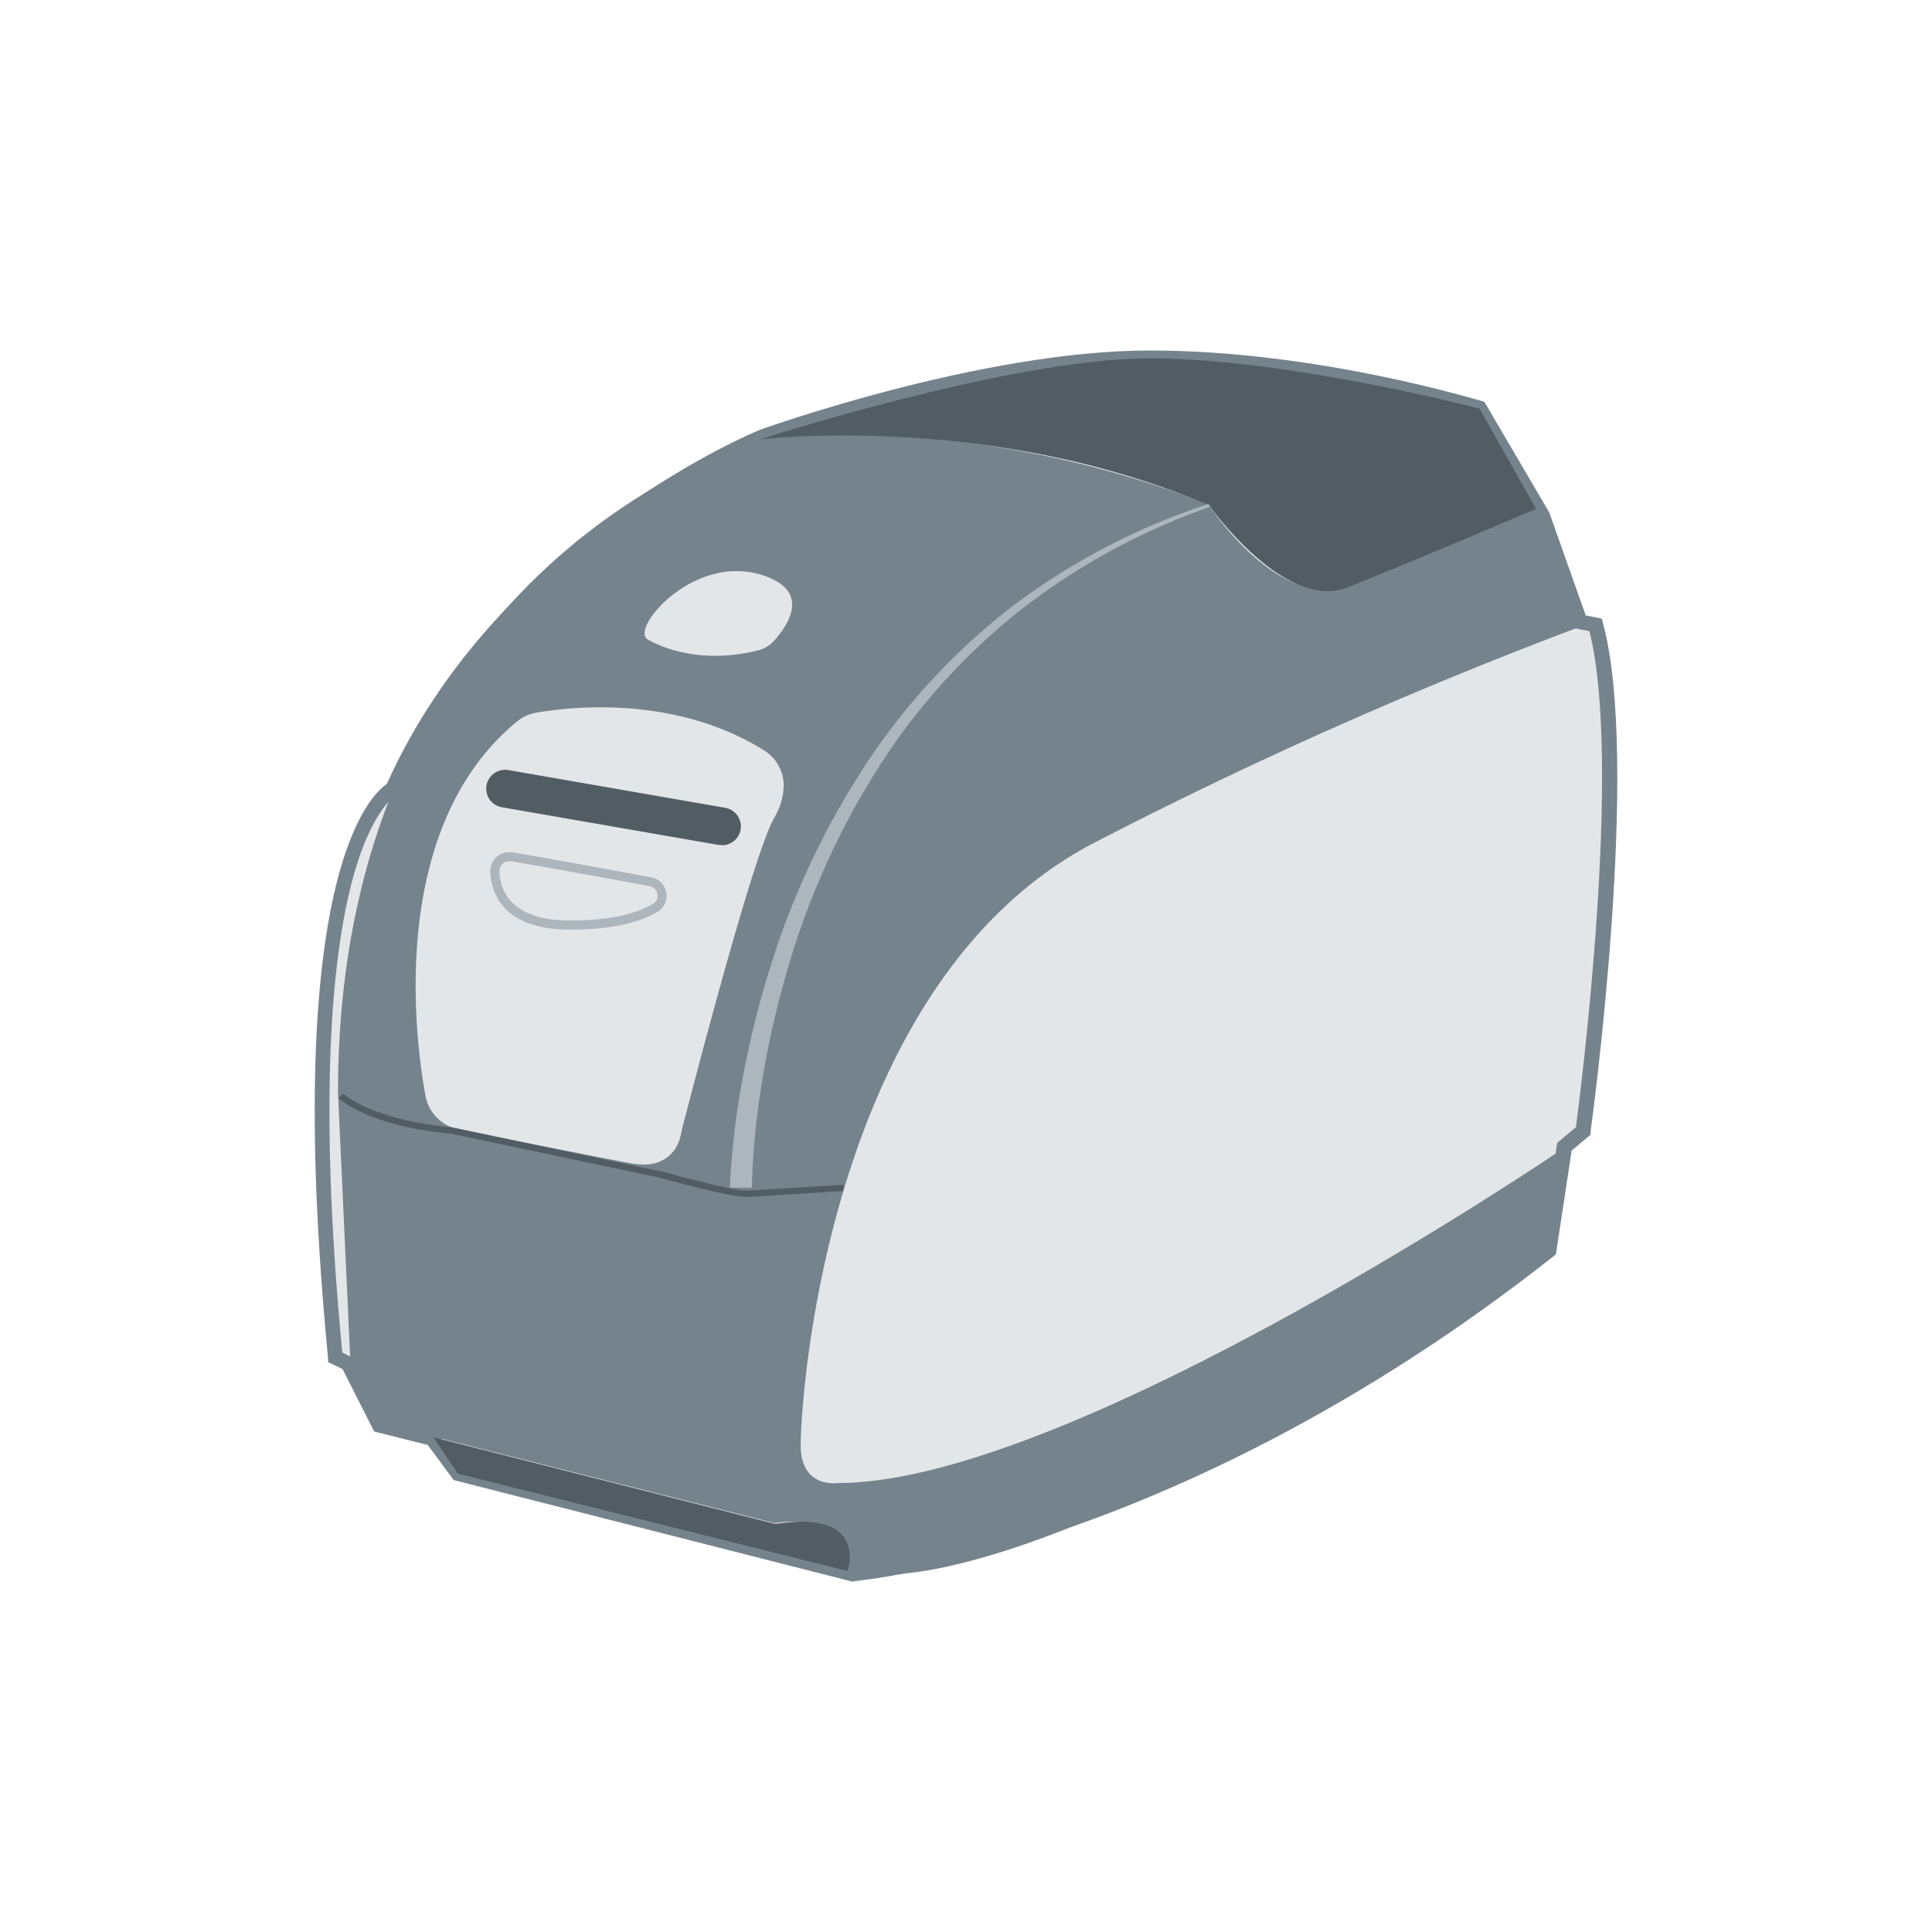 <svg id="Layer_1" data-name="Layer 1" xmlns="http://www.w3.org/2000/svg" viewBox="0 0 212 212"><defs><style>.cls-1{fill:#e3e6e8;}.cls-2{fill:#75838c;}.cls-3{fill:#525d63;}.cls-4{fill:#acb6bc;}</style></defs><title>Artboard 10251</title><path class="cls-1" d="M38.18,149.63l3.42,6.76,5.81,1.46,2.84,3.85,43.46,11s35.18-3.1,76.23-35.53l1.72-11.38,2.07-1.72s5.52-40.36,1.38-55.53l-1.72-.34L169.25,56.5l-6.9-11.73s-17.59-5.52-36.22-5.52-42.43,8.62-42.43,8.62S55.15,59.32,43.08,86.57c0,0-11.8,5.46-6.28,62.37Z"/><path class="cls-2" d="M93.65,173.55l-.13,0L49.78,162.41l-2.84-3.85-5.88-1.48-3.47-6.85L36,149.46l0-.44c-5.09-52.54,4.56-61.73,6.45-63,12.12-27.07,40.67-38.77,41-38.88s24.17-8.68,42.72-8.68S162.41,44,162.59,44l.29.09L170,56.23l4,11.3,1.76.35.13.48c4.13,15.16-1.13,54.2-1.36,55.85l0,.31-2.07,1.73-1.73,11.39-.25.2c-21.29,16.82-41,25.62-53.74,30-13.86,4.81-22.55,5.61-22.91,5.65ZM50.73,161l43,10.93c2.38-.26,36.41-4.43,75.42-35.15l1.72-11.37,2.06-1.72c.49-3.72,5.12-39.94,1.48-54.43l-1.68-.34-4.26-12.08-6.7-11.39c-2.37-.71-18.7-5.39-35.69-5.39-18.27,0-41.92,8.49-42.15,8.58S55.61,60.27,43.81,86.89l-.12.28-.27.13s-2.8,1.54-4.91,9.87c-1.94,7.66-3.68,22.76-.95,51.25l1.22.61,3.38,6.67,5.73,1.44Z"/><path class="cls-2" d="M171.32,126.17S117.51,162.73,92,162.73c0,0-4.14.69-4.14-4.14s2.76-51,32.42-66.22A497,497,0,0,1,173,68.92l1.72.34-6.21-13.45-20.7,8.62s-6.55,3.1-15.18-9c0,0-22.42-10-49.32-7.24,0,0-46.22,13.11-46.22,71.74l1.38,30,3.1,6.21,43.46,11S93,165.49,93,172.39l4.48.34s20.7,1.38,73.12-35.87Z"/><path class="cls-3" d="M83.36,48.22s25.18-3.1,49.32,7.24c0,0,8.28,11.73,15.18,9s20.7-8.62,20.7-8.62l-6.21-11s-21-5.52-36.22-5.52S83.36,48.22,83.36,48.22Z"/><path class="cls-1" d="M71,70.12s4.73,3.13,12.24,1.23a3.37,3.37,0,0,0,1.66-1c1.5-1.64,4.32-5.6-1.48-7.31C76,60.87,69.28,68.86,71,70.12Z"/><path class="cls-1" d="M46.68,120.21c-1.1-6.05-4.22-29.22,10-41a4.58,4.58,0,0,1,2.13-1c3.69-.65,15.17-2,25,4.11A4.57,4.57,0,0,1,86,86.22a7.27,7.27,0,0,1-1.07,3.57C82.54,94,75.5,121.33,74.8,124.06c0,.12-.05.23-.07.35-.12.71-.94,4.09-5.5,3.24s-16.94-3.33-18.95-3.74a4.39,4.39,0,0,1-.66-.19h0A4.6,4.6,0,0,1,46.68,120.21Z"/><path class="cls-3" d="M79.23,92.72a2.12,2.12,0,0,1-.36,0l-23.8-4.14a2.07,2.07,0,0,1,.71-4.08l23.8,4.14a2.07,2.07,0,0,1-.35,4.11Z"/><path class="cls-1" d="M56,94.51c3.06.49,11.34,2,15.24,2.74a1.06,1.06,0,0,1,.33,2c-1.51.87-4.23,1.78-9,1.78-6.7,0-7.72-3.5-7.77-5.42A1.06,1.06,0,0,1,56,94.51Z"/><path class="cls-4" d="M55.84,94.5H56c3.06.49,11.34,2,15.24,2.73a1.06,1.06,0,0,1,.33,2c-1.51.87-4.23,1.78-9,1.78-6.7,0-7.72-3.5-7.77-5.42a1.06,1.06,0,0,1,1.06-1.08m0-1h0a2.07,2.07,0,0,0-1.48.63,2,2,0,0,0-.58,1.48c.05,1.92,1,6.39,8.77,6.39,4.13,0,7.33-.65,9.53-1.92a2.06,2.06,0,0,0-.65-3.82C67,95.44,59.16,94,56.17,93.52l-.33,0Z"/><path class="cls-3" d="M47.55,157.71l2.7,4L93,172.39s2.41-6.77-7.93-5.17Z"/><path class="cls-4" d="M80.09,130.31a85.79,85.79,0,0,1,1.44-12.18,103.23,103.23,0,0,1,2.94-11.84,87.77,87.77,0,0,1,10.27-22A71.18,71.18,0,0,1,111.2,66.45,73.4,73.4,0,0,1,132.63,55.3l.11.33a72.77,72.77,0,0,0-21,11.5A70,70,0,0,0,95.9,85a86.17,86.17,0,0,0-9.62,21.84,101.34,101.34,0,0,0-2.63,11.66,83.82,83.82,0,0,0-1.15,11.83Z"/><path class="cls-3" d="M82,131.35c-2.11,0-9.13-2-9.43-2.08L49.49,124.4c-9.15-.83-12.21-3.8-12.34-3.93l.49-.49s3.06,2.93,12,3.73l23.15,4.88c.1,0,7.24,2.06,9.24,2.06L92.54,130l0,.69L82,131.35Z"/></svg>